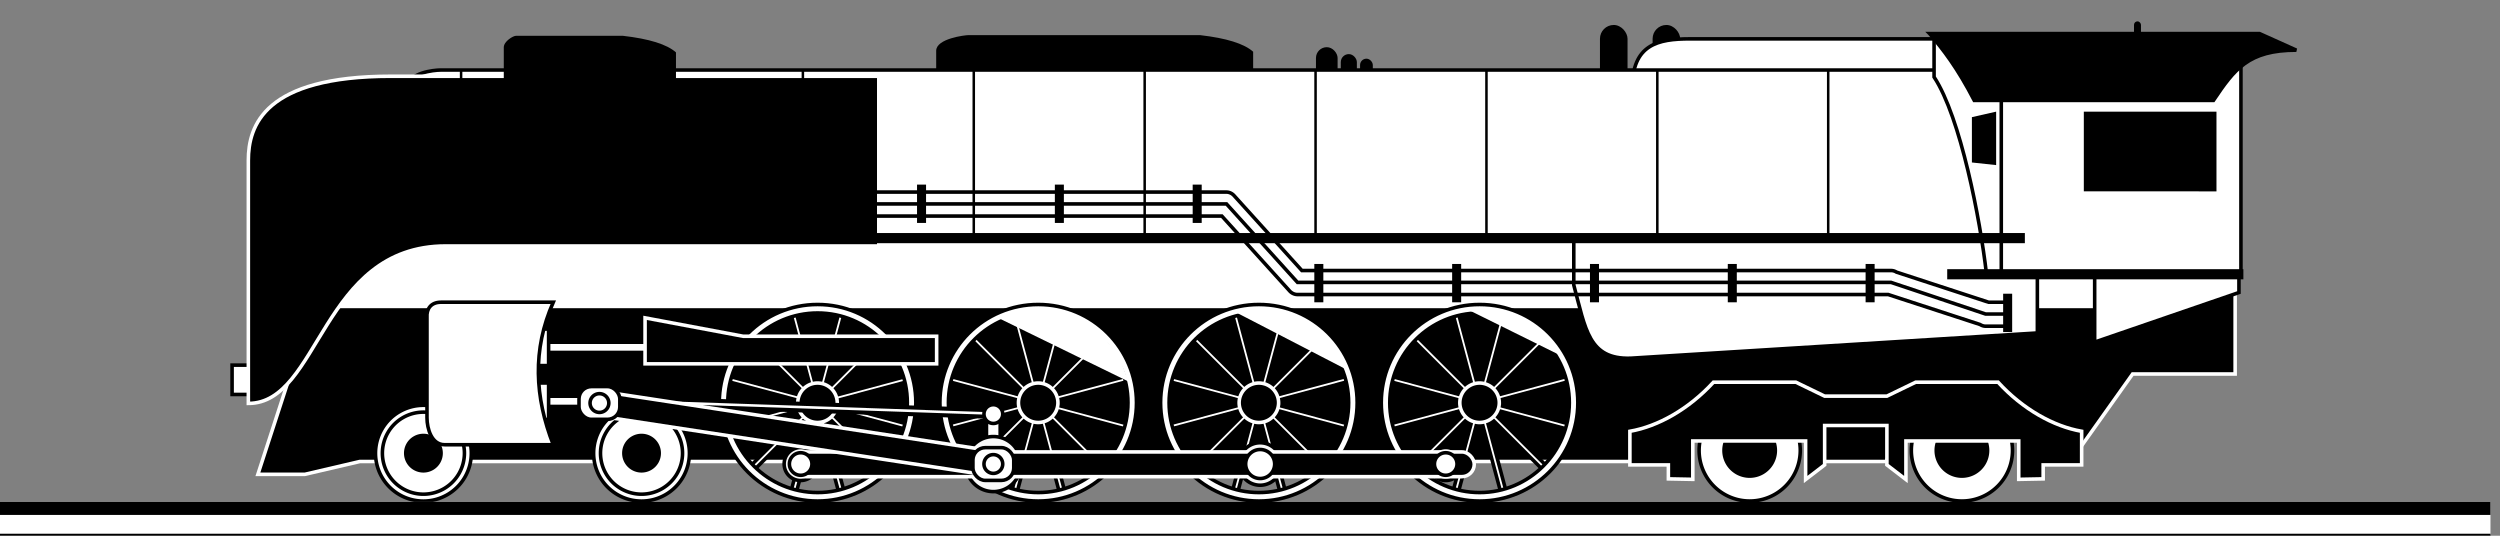 <svg xmlns="http://www.w3.org/2000/svg" viewBox="0 0 700 150"><rect x="0" y="0" width="700" height="150" fill="#808080" stroke="none"/><g transform="translate(0 -902.36)"><rect ry="3.03" height="16.652" width="6.06" y="915.57" x="368.47"/><rect ry="3.86" height="21.216" width="7.721" y="909.35" x="447.99"/><path d="M98.473 954.4l527.37-1.515v54.2h-28.715l-17.411 24.498h-11.275l-7.03-13.581H535.63l-7.566 13.58H510.06l-10.959-13.58h-24.352l-5.066 13.58h-368.94l-15.403 3.594H72.207z" stroke="#fff"/><rect ry=".931" height="1.861" width="101.51" y="998.68" x="145.8" fill="#fff"/><path d="M271.06 912.2h65c7.298.84 12.285 2.374 14.821 4.643v21.518h-88.75v-21.786c0-3.442 8.137-4.375 8.929-4.375z"/><rect ry="3.86" height="21.216" width="7.721" y="909.35" x="462.73"/><path d="M457.02 927.13c0-12.35 7.148-13.89 16.223-13.89h85.089v23.792h-101.31z" stroke="#000" fill="#fff"/><rect ry="2.251" height="12.373" width="4.503" y="917.51" x="375.42"/><rect ry="1.784" height="9.806" width="3.568" y="918.79" x="380.82"/><path d="M123.42 921.97h478.43v67.182H90.62l7.197-10.376 16.61-52.269c0-3.741 6.958-4.538 8.996-4.538zM64.984 1004.6h8.929v8.214h-8.929z" stroke="#000" fill="#fff"/><path d="M109.45 923.71h136.61v47.521H124.82c-34.992 0-35.22 44.086-55.284 44.086v-68.025c0-9.752 4.459-23.582 39.916-23.582z" stroke="#fff"/><path d="M626.9 969.16v15.106l-40.393 13.884v-28.99zM440.66 969.64h129.8v25.947l-113.89 7.071c-11.772.38-12.607-8.154-15.91-20.479z" stroke="#000" fill="#fff"/><path d="M541.54 913.07v10.859c7.435 11.248 12.936 40.095 14.647 54.927h7.829V913.07z" stroke="#000" fill="#fff"/><path stroke="#000" fill="#fff" d="M560.36 920.12h67.102v59.108H560.36z"/><path d="M583.47 933.62h37.143v22.322H583.47z"/><path d="M131.967 1029.255a13.412 13.412 0 11-26.824 0 13.412 13.412 0 1126.824 0z" stroke="#000" stroke-width="1" fill="#fff"/><path d="M130.038 1029.246a11.484 11.484 0 11-22.968 0 11.484 11.484 0 1122.968 0z" stroke="#000" stroke-width="1" fill="#fff"/><path d="M123.495 1029.243a4.94 4.94 0 11-9.88 0 4.94 4.94 0 119.88 0z" stroke="#000" stroke-width="1"/><rect ry="0" height="10.222" width="3.38" y="994.5" x="150.23" stroke="#000" fill="#fff"/><path d="M540.29 911.77h92.384l10.305 4.635c-13.418 0-17.301 5.284-23.214 14.075h-66.974c-4.757-9.188-8.682-14.216-12.5-18.71z" stroke="#000"/><path fill="#fff" d="M0 1042.9h697.33v9.19H0z"/><path stroke="#000" fill="#fff" d="M440.564 1021.4l-.392 1.463-52.201-13.987.392-1.464z"/><path stroke="#000" fill="#fff" d="M433.937 1033.734l-1.071 1.07-38.214-38.213 1.071-1.072z"/><path stroke="#000" fill="#fff" d="M422.003 1041.05l-1.463.393-13.988-52.202 1.464-.392z"/><path stroke="#000" fill="#fff" d="M408.009 1041.437l-1.463-.393 13.987-52.201 1.463.392z"/><path stroke="#000" fill="#fff" d="M395.697 1034.78l-1.071-1.071 38.214-38.214 1.071 1.07z"/><path stroke="#000" fill="#fff" d="M388.363 1022.837l-.392-1.464 52.201-13.987.392 1.463z"/><path d="M419.798 1015.134a5.524 5.524 0 11-11.049 0 5.524 5.524 0 1111.05 0z" stroke="#fff" stroke-width="1"/><path stroke="#000" fill="#fff" d="M378.78 1021.399l-.393 1.463-52.201-13.987.392-1.464z"/><path stroke="#000" fill="#fff" d="M372.13 1033.712l-1.072 1.072-38.214-38.215 1.07-1.07z"/><path stroke="#000" fill="#fff" d="M360.21 1041.043l-1.463.392-13.987-52.201 1.463-.392z"/><path stroke="#000" fill="#fff" d="M346.224 1041.435l-1.463-.392 13.987-52.201 1.463.392z"/><path stroke="#000" fill="#fff" d="M333.91 1034.78l-1.071-1.071 38.214-38.214 1.071 1.07z"/><path stroke="#000" fill="#fff" d="M326.571 1022.83l-.392-1.464 52.202-13.988.392 1.464z"/><path d="M358.008 1015.134a5.524 5.524 0 11-11.049 0 5.524 5.524 0 1111.05 0z" stroke="#fff" stroke-width="1"/><path d="M232.27 962.86h109.85l18.98 20.969c.57.631 1.371 1 2.178 1h165.42l25.741 8.402c.46.299.993.462 1.528.469h6.91m-330.6-37.558h111.12c.785 0 1.565.356 2.122.968l19.008 21h164.97a2.81 2.81 0 011.499.438l25.797 8.433h6.09m0 3.31h-6.908l-26.492-8.862h-166.18l-19.887-21.971h-111.13" stroke="#000" fill="none"/><path d="M414.29 987.62c-15.192 0-27.531 12.308-27.531 27.5s12.339 27.531 27.531 27.531 27.5-12.339 27.5-27.531-12.308-27.5-27.5-27.5zm0 2.375c13.885 0 25.125 11.24 25.125 25.125 0 13.884-11.24 25.156-25.125 25.156s-25.156-11.272-25.156-25.156c0-13.885 11.272-25.125 25.156-25.125zM352.5 987.62c-15.192 0-27.531 12.308-27.531 27.5s12.339 27.531 27.531 27.531 27.5-12.339 27.5-27.531-12.308-27.5-27.5-27.5zm0 2.375c13.885 0 25.125 11.24 25.125 25.125 0 13.884-11.24 25.156-25.125 25.156s-25.156-11.272-25.156-25.156c0-13.885 11.272-25.125 25.156-25.125zM316.994 1021.397l-.392 1.464-52.201-13.988.392-1.463z" stroke="#000" fill="#fff"/><path stroke="#000" fill="#fff" d="M310.342 1033.712l-1.071 1.072-38.214-38.215 1.07-1.07z"/><path stroke="#000" fill="#fff" d="M298.42 1041.036l-1.463.392-13.987-52.202 1.463-.392z"/><path stroke="#000" fill="#fff" d="M284.439 1041.434l-1.463-.392 13.987-52.201 1.463.392z"/><path stroke="#000" fill="#fff" d="M272.123 1034.78l-1.071-1.071 38.214-38.214 1.071 1.07z"/><path stroke="#000" fill="#fff" d="M264.78 1022.821l-.391-1.463 52.201-13.987.392 1.463z"/><path d="M296.218 1015.134a5.524 5.524 0 11-11.049 0 5.524 5.524 0 1111.05 0z" stroke="#fff" stroke-width="1"/><path d="M290.71 987.62c-15.192 0-27.531 12.308-27.531 27.5s12.339 27.531 27.531 27.531 27.5-12.339 27.5-27.531-12.308-27.5-27.5-27.5zm0 2.375c13.885 0 25.125 11.24 25.125 25.125 0 13.884-11.24 25.156-25.125 25.156s-25.156-11.272-25.156-25.156c0-13.885 11.272-25.125 25.156-25.125z" stroke="#000" fill="#fff"/><path d="M144.45 912.39h30c7.298.84 12.285 2.374 14.821 4.643v20.357h-48.214v-21.786c0-1.656 2.601-3.214 3.393-3.214z"/><path stroke="#000" fill="#fff" d="M255.21 1021.396l-.393 1.464-52.201-13.988.392-1.463z"/><path stroke="#000" fill="#fff" d="M248.555 1033.712l-1.071 1.072-38.214-38.215 1.07-1.07z"/><path stroke="#000" fill="#fff" d="M236.63 1041.028l-1.463.392-13.987-52.202 1.463-.392z"/><path stroke="#000" fill="#fff" d="M222.644 1041.43l-1.463-.392 13.987-52.201 1.464.392z"/><path stroke="#000" fill="#fff" d="M210.336 1034.78l-1.071-1.071 38.214-38.214 1.071 1.07z"/><path stroke="#000" fill="#fff" d="M203.017 1022.91l-.392-1.463 52.202-13.988.392 1.464z"/><path d="M234.428 1015.134a5.524 5.524 0 11-11.049 0 5.524 5.524 0 1111.05 0z" stroke="#fff" stroke-width="1"/><path d="M228.93 987.62c-15.192 0-27.531 12.308-27.531 27.5s12.339 27.531 27.531 27.531 27.5-12.339 27.5-27.531-12.308-27.5-27.5-27.5zm0 2.375c13.885 0 25.125 11.24 25.125 25.125 0 13.884-11.24 25.156-25.125 25.156s-25.156-11.272-25.156-25.156c0-13.885 11.272-25.125 25.156-25.125z" stroke="#000" fill="#fff"/><path style="block-progression:tb;text-indent:0;text-transform:none" d="M245.46 967.61v2.844h321.5v-2.844h-321.5zM545.22 977.73v2.844h82.925v-2.844H545.22z" color="#000"/><path d="M368.01 976.27h2.525v10.733h-2.525zM406.6 976.27h2.525v10.733H406.6zM445.19 976.27h2.525v10.733h-2.525zM483.78 976.27h2.525v10.733h-2.525zM522.37 976.27h2.525v10.733h-2.525zM560.88 984.6h2.525v10.733h-2.525zM256.77 954.05h2.525v10.733h-2.525zM295.36 954.05h2.525v10.733h-2.525zM333.95 954.05h2.525v10.733h-2.525z"/><path d="M504.072 1028.487a14.16 14.16 0 11-28.32 0 14.16 14.16 0 1128.32 0z" stroke="#000" stroke-width="1" fill="#fff"/><path d="M497.089 1028.487a7.182 7.182 0 11-14.365 0 7.182 7.182 0 1114.365 0z" stroke="#000" stroke-width="1"/><path d="M535.178 1028.487a14.16 14.16 0 1028.32 0 14.16 14.16 0 10-28.32 0z" stroke="#000" stroke-width="1" fill="#fff"/><path d="M542.151 1028.487a7.182 7.182 0 1014.365 0 7.182 7.182 0 10-14.365 0z" stroke="#000" stroke-width="1"/><path d="M510.9 1021.5v11.031l-5.329 4.094v-10.791h-31.586v10.744l-6.842-.134v-3.913h-10.774v-9.406c7.874-1.374 16.484-6.188 23.406-13.75h23.062l8.062 3.906h17.433l8.063-3.906h23.062c6.922 7.562 15.532 12.376 23.406 13.75v9.406h-10.774v3.913l-6.843.134v-10.744H533.66v10.79l-5.329-4.093V1021.5z" stroke="#fff"/><path d="M193.038 1029.255a13.412 13.412 0 11-26.824 0 13.412 13.412 0 1126.824 0z" stroke="#000" stroke-width="1" fill="#fff"/><path d="M191.11 1029.246a11.484 11.484 0 11-22.968 0 11.484 11.484 0 1122.968 0z" stroke="#000" stroke-width="1" fill="#fff"/><path d="M184.57 1029.243a4.94 4.94 0 11-9.88 0 4.94 4.94 0 119.88 0z" stroke="#000" stroke-width="1"/><path d="M0 1042.9h697.33v3.634H0z"/><rect ry=".977" height="9.659" width="1.953" y="908.34" x="597.52"/><path d="M0 1051.8h697.33v.52H0zM552.13 935.16l6.788-1.539v14.966l-6.788-.734zM273.01 921.75h-.705v47.509h.705zM320.86 921.75h-.705v47.509h.705zM368.71 921.75h-.705v47.509h.705zM225.16 921.75h-.705v47.509h.705zM129.46 921.75h-.705v47.509h.705zM177.31 921.75h-.705v47.509h.705z"/><path d="M358.784 1032.278a5.946 5.946 0 11-11.892 0 5.946 5.946 0 1111.892 0z" stroke="#000" stroke-width="1" fill="#f9f9f9"/><path d="M409.432 1032.28a4.625 4.625 0 11-9.25 0 4.625 4.625 0 119.25 0z" stroke="#000" fill="#fff"/><rect transform="rotate(90)" ry="1.919" width="11.293" y="-280.05" x="1017.8" height="3.839" stroke="#000" fill="#fff"/><path d="M285.858 1032.304a7.708 7.708 0 11-15.416 0 7.708 7.708 0 1115.416 0z" stroke="#000" stroke-width="1" fill="#f9f9f9"/><path d="M228.81 1032.28a4.625 4.625 0 11-9.25 0 4.625 4.625 0 119.25 0z" stroke="#000" fill="#f9f9f9"/><rect ry="3.462" height="6.925" width="190.67" y="1028.9" x="222.12" stroke="#fff"/><path d="M407.962 1032.284a3.156 3.156 0 11-6.313 0 3.156 3.156 0 116.313 0z" stroke="#000" stroke-width="1" fill="#fff"/><path d="M356.905 1032.283a4.058 4.058 0 11-8.117 0 4.058 4.058 0 118.117 0z" stroke="#000" stroke-width="1" fill="#fff"/><path d="M227.345 1032.284a3.156 3.156 0 11-6.313 0 3.156 3.156 0 116.313 0z" stroke="#000" stroke-width="1" fill="#fff"/><rect transform="rotate(181.94)" ry=".931" width="116.54" y="-1009.1" x="-313.18" height="1.861" stroke="#000" stroke-width="1.136" fill="#fff"/><rect transform="rotate(8.652)" ry="3.462" width="120.11" y="975.1" x="314.03" height="6.925" stroke="#fff"/><rect ry="3.462" height="9.175" width="11.429" y="1027.7" x="272.42" stroke="#000" fill="#fff"/><path d="M280.762 1032.282a2.625 2.625 0 11-5.25 0 2.625 2.625 0 115.25 0z" stroke="#000" stroke-width="1" fill="#fff"/><rect ry=".931" height="1.861" width="25.703" y="1013.8" x="145.8" fill="#fff"/><rect ry="0" height="10.222" width="3.38" y="1009.6" x="150.23" stroke="#000" fill="#fff"/><path d="M123.47 986.98h31.441c-5.907 13.3-5.195 26.601 0 39.901H124.48c-3.621 0-4.925-4.462-4.925-7.576v-28.158c-.14-2.17.994-4.167 3.915-4.167z" stroke="#000" fill="#fff"/><path d="M280.762 1018.302a2.625 2.625 0 11-5.25 0 2.625 2.625 0 115.25 0z" stroke="#000" stroke-width="1" fill="#fff"/><path d="M180.62 991.36l27.445 5.151h54.194v7.727h-81.64z" stroke="#fff"/><path d="M279.45 991.35l36.508 17.83-2.576-7.074-5.337-6.602-6.657-4.363c-.358.033-6.426-1.965-6.615-1.994l-.478-.074-7.171.037zM345.77 989.66l30.874 15.979-1.289-3.854-5.336-6.603-6.658-4.362c-.357.033-6.426-1.966-6.615-1.995l-.477-.073-7.172.037zM437.17 1002l-5.336-6.602-6.658-4.363c-.357.033-6.426-1.966-6.615-1.995l-.477-.073-7.172.037z" fill="#fff"/><rect ry="3.462" height="9.175" width="11.429" y="1010.6" x="162.12" stroke="#000" fill="#fff"/><path d="M170.468 1015.212a2.625 2.625 0 11-5.25 0 2.625 2.625 0 115.25 0z" stroke="#000" stroke-width="1" fill="#fff"/><path d="M416.56 921.75h-.705v47.509h.705zM464.4 921.75h-.705v47.509h.705zM512.25 921.75h-.705v47.509h.705z"/></g></svg>
